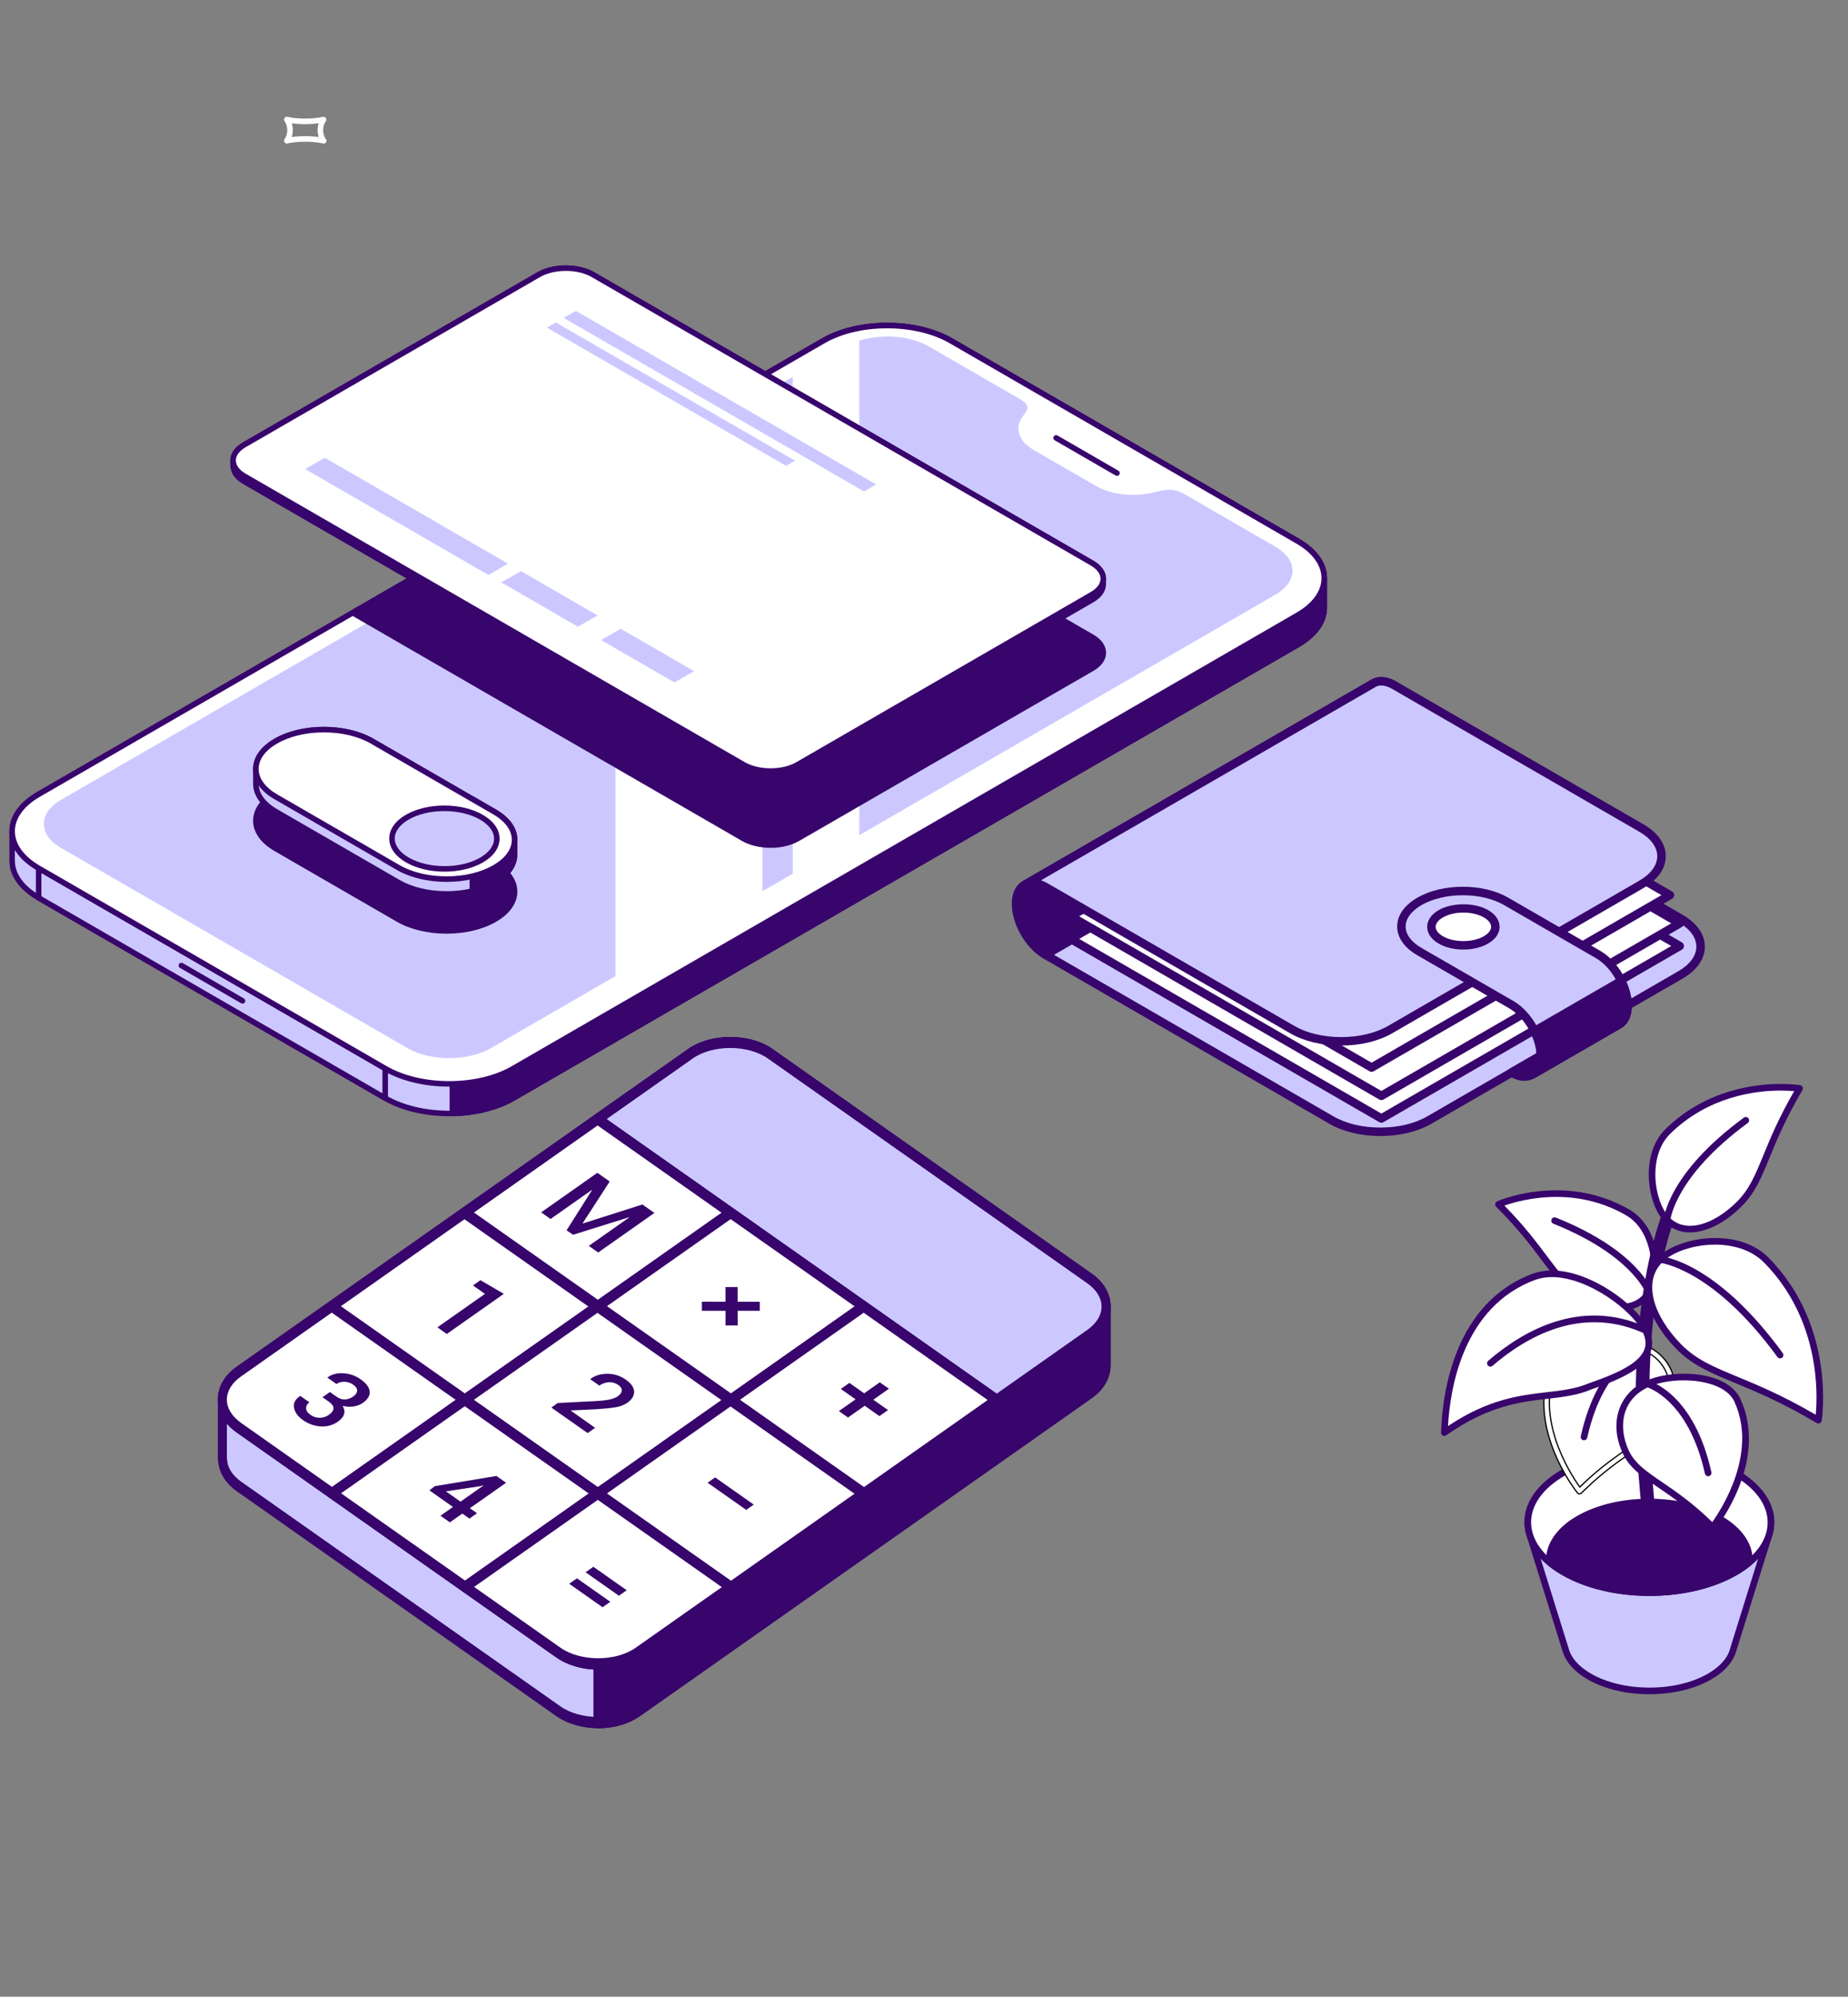 <svg width="263" height="284" viewBox="0 0 263 284" fill="none" xmlns="http://www.w3.org/2000/svg">
<rect x="0" y="0" width="263" height="284" fill="#808080" stroke="none"/>
<g clip-path="url(#clip0_9769_47041)">
<path d="M46.05 20.416C46.022 20.416 45.994 20.412 45.964 20.406C44.486 20.07 42.364 20.074 40.91 20.404C40.749 20.441 40.586 20.374 40.496 20.242C40.406 20.109 40.406 19.932 40.496 19.798C40.751 19.425 40.885 18.981 40.883 18.514C40.883 18.043 40.748 17.599 40.494 17.224C40.403 17.091 40.403 16.914 40.494 16.78C40.584 16.647 40.748 16.578 40.908 16.619C42.399 16.957 44.526 16.945 45.962 16.62C46.121 16.584 46.284 16.649 46.376 16.784C46.466 16.917 46.466 17.094 46.376 17.227C46.122 17.599 45.987 18.045 45.989 18.514C45.989 18.951 46.106 19.368 46.327 19.723C46.412 19.797 46.466 19.905 46.466 20.025C46.466 20.245 46.297 20.429 46.062 20.419H46.05V20.416ZM43.421 19.361C44.101 19.361 44.757 19.406 45.355 19.493C45.254 19.181 45.2 18.851 45.198 18.512C45.198 18.173 45.25 17.841 45.353 17.531C44.148 17.703 42.692 17.698 41.517 17.529C41.62 17.841 41.673 18.172 41.673 18.51C41.673 18.849 41.621 19.179 41.518 19.491C42.112 19.406 42.757 19.361 43.421 19.361Z" fill="white"/>
<path d="M188.456 82.154C188.421 80.276 187.167 78.404 184.687 76.969L135.364 48.481C130.337 45.575 122.186 45.574 117.161 48.475L5.491 112.976C2.996 114.419 1.742 116.308 1.731 118.198H1.727V122.472H1.729C1.746 124.364 3 126.256 5.503 127.701L54.824 156.19C59.855 159.096 68.006 159.1 73.027 156.198L184.697 91.694C187.213 90.24 188.469 88.334 188.462 86.428V82.154H188.456Z" fill="#CCC8FF"/>
<path d="M63.938 158.767C60.428 158.767 57.121 157.973 54.627 156.532L5.306 128.042C2.779 126.586 1.372 124.624 1.335 122.518C1.334 122.505 1.334 122.488 1.334 122.473V118.199C1.334 118.177 1.334 118.157 1.337 118.136C1.377 116.04 2.779 114.088 5.294 112.635L116.964 48.134C119.452 46.697 122.751 45.907 126.254 45.907C129.758 45.907 133.07 46.701 135.561 48.141L184.884 76.628C187.375 78.068 188.779 80 188.847 82.075C188.854 82.1 188.856 82.127 188.856 82.154V86.428C188.862 88.563 187.455 90.555 184.894 92.035L73.223 156.542C70.739 157.978 67.442 158.769 63.94 158.769L63.938 158.767ZM2.119 122.435C2.119 122.447 2.121 122.458 2.121 122.47C2.136 124.302 3.406 126.038 5.698 127.361L55.02 155.851C57.397 157.222 60.563 157.98 63.937 157.98C67.302 157.98 70.46 157.227 72.826 155.859L184.497 91.353C186.805 90.022 188.07 88.273 188.065 86.431V82.224C188.062 82.204 188.059 82.182 188.059 82.162C188.023 80.347 186.756 78.625 184.487 77.312L135.164 48.825C132.789 47.453 129.624 46.697 126.251 46.697C122.878 46.697 119.726 47.45 117.356 48.818L5.686 113.319C3.4 114.641 2.134 116.374 2.121 118.201C2.121 118.219 2.119 118.237 2.117 118.256V122.433L2.119 122.435Z" fill="#38056C"/>
<path d="M5.501 123.493V127.7L54.822 156.19V151.979L5.501 123.493Z" fill="#CCC8FF"/>
<path d="M54.822 156.583C54.755 156.583 54.687 156.565 54.625 156.53L5.304 128.041C5.182 127.97 5.107 127.84 5.107 127.7V123.491C5.107 123.351 5.182 123.221 5.304 123.151C5.426 123.079 5.576 123.079 5.697 123.151L55.02 151.639C55.142 151.709 55.217 151.84 55.217 151.979V156.19C55.217 156.33 55.142 156.462 55.02 156.53C54.958 156.565 54.892 156.583 54.822 156.583ZM5.894 127.472L54.428 155.506V152.206L5.894 124.175V127.472Z" fill="#38056C"/>
<path d="M188.455 82.154C188.42 80.276 187.166 78.404 184.687 76.969L135.364 48.481C130.337 45.575 122.186 45.573 117.161 48.475L64.383 78.961V158.359C67.523 158.295 70.632 157.58 73.026 156.197L184.697 91.692C187.213 90.239 188.469 88.332 188.462 86.427V82.153H188.455V82.154Z" fill="#38056C"/>
<path d="M64.383 158.754C64.278 158.754 64.18 158.714 64.107 158.642C64.032 158.567 63.988 158.466 63.988 158.36V78.963C63.988 78.823 64.063 78.692 64.187 78.623L116.964 48.136C119.452 46.7 122.751 45.909 126.254 45.909C129.758 45.909 133.07 46.703 135.561 48.143L184.883 76.63C187.375 78.07 188.779 80.002 188.847 82.078C188.854 82.103 188.856 82.129 188.856 82.156V86.43C188.862 88.566 187.455 90.558 184.893 92.037L73.223 156.544C70.867 157.903 67.732 158.691 64.392 158.759H64.383V158.754ZM64.777 79.19V157.953C67.834 157.835 70.68 157.096 72.828 155.856L184.498 91.35C186.806 90.019 188.072 88.27 188.067 86.428V82.221C188.063 82.201 188.06 82.179 188.06 82.159C188.025 80.344 186.758 78.623 184.488 77.309L135.166 48.822C132.791 47.45 129.626 46.695 126.253 46.695C122.879 46.695 119.728 47.447 117.358 48.815L64.775 79.188L64.777 79.19Z" fill="#38056C"/>
<path d="M73.025 151.988C68.004 154.889 59.853 154.885 54.822 151.979L5.501 123.491C0.47 120.585 0.466 115.879 5.489 112.976L117.159 48.475C122.184 45.574 130.335 45.575 135.362 48.481L184.685 76.969C189.716 79.875 189.719 84.582 184.695 87.484L73.025 151.988Z" fill="white"/>
<path d="M63.938 154.557C60.429 154.557 57.121 153.762 54.627 152.323L5.306 123.835C2.743 122.355 1.332 120.365 1.332 118.229C1.332 116.099 2.739 114.112 5.294 112.637L116.964 48.136C119.452 46.7 122.751 45.909 126.254 45.909C129.758 45.909 133.069 46.703 135.561 48.142L184.883 76.63C187.445 78.11 188.855 80.1 188.855 82.236C188.855 84.371 187.448 86.353 184.893 87.828L73.223 152.331C70.738 153.767 67.442 154.558 63.938 154.558V154.557ZM126.254 46.698C122.887 46.698 119.729 47.45 117.359 48.818L5.689 113.32C3.388 114.648 2.121 116.393 2.121 118.229C2.121 120.066 3.391 121.818 5.699 123.153L55.022 151.64C57.398 153.012 60.565 153.769 63.938 153.769C67.311 153.769 70.461 153.017 72.828 151.649L184.498 87.146C186.799 85.816 188.067 84.073 188.067 82.236C188.067 80.399 186.796 78.647 184.488 77.313L135.165 48.825C132.791 47.453 129.626 46.698 126.252 46.698H126.254Z" fill="#38056C"/>
<path d="M158.965 67.685C158.898 67.685 158.83 67.67 158.768 67.633L150.104 62.627C149.915 62.518 149.85 62.276 149.96 62.088C150.069 61.899 150.309 61.832 150.499 61.943L159.164 66.949C159.352 67.058 159.417 67.299 159.307 67.488C159.234 67.615 159.102 67.685 158.965 67.685Z" fill="#38056C"/>
<path d="M108.498 56.109L112.824 53.611V124.265L108.498 126.764V56.109ZM181.502 77.755L168.687 70.353C167.131 69.455 166.285 69.505 164.353 70.006V70.002C161.596 70.721 158.243 70.433 155.977 69.123L147.127 64.01C144.861 62.7 144.357 60.763 145.603 59.172H145.596C146.467 58.054 146.55 57.567 144.993 56.669L132.179 49.267C129.501 47.717 125.456 47.464 122.287 48.453V118.797L181.507 84.588C184.768 82.706 184.765 79.64 181.5 77.753L181.502 77.755ZM87.584 68.191L8.678 113.765C5.418 115.647 5.419 118.713 8.684 120.6L58.007 149.088C61.27 150.975 66.578 150.976 69.836 149.095L87.584 138.845V68.192V68.191Z" fill="#CCC8FF"/>
<path d="M34.514 142.748C34.448 142.748 34.38 142.732 34.318 142.697L25.615 137.668C25.426 137.56 25.363 137.318 25.471 137.129C25.58 136.943 25.82 136.876 26.01 136.986L34.713 142.014C34.901 142.124 34.966 142.365 34.856 142.553C34.783 142.68 34.651 142.75 34.516 142.75L34.514 142.748Z" fill="#38056C"/>
<path d="M39.263 120.703C35.471 118.513 35.464 114.964 39.248 112.777C43.031 110.59 49.176 110.595 52.968 112.786L70.384 122.845C74.176 125.034 74.184 128.586 70.399 130.77C66.614 132.955 60.469 132.95 56.678 130.761L39.263 120.702V120.703Z" fill="#38056C"/>
<path d="M63.551 132.8C60.887 132.8 58.375 132.196 56.481 131.103L39.065 121.045C37.101 119.911 36.02 118.379 36.02 116.733C36.02 115.086 37.096 113.565 39.05 112.435C40.936 111.346 43.437 110.745 46.094 110.745C48.75 110.745 51.27 111.349 53.164 112.442L70.58 122.503C72.544 123.636 73.627 125.169 73.627 126.814C73.627 128.459 72.551 129.982 70.597 131.11C68.711 132.2 66.209 132.8 63.553 132.8H63.551ZM46.094 111.534C43.574 111.534 41.213 112.097 39.444 113.119C37.744 114.1 36.807 115.385 36.807 116.733C36.807 118.081 37.749 119.374 39.459 120.361L56.876 130.419C58.654 131.445 61.023 132.011 63.551 132.011C66.079 132.011 68.432 131.449 70.201 130.428C71.902 129.447 72.838 128.164 72.838 126.816C72.838 125.468 71.896 124.175 70.186 123.187L52.771 113.128C50.993 112.1 48.622 111.534 46.094 111.534Z" fill="#38056C"/>
<path d="M113.528 119.272L155.417 95.075C157.551 93.842 157.55 91.844 155.413 90.611L99.818 58.496L50.198 87.157L105.792 119.27C107.932 120.505 111.392 120.506 113.528 119.274V119.272Z" fill="#38056C"/>
<path d="M109.666 120.59C108.135 120.59 106.691 120.241 105.595 119.609L50.001 87.498C49.879 87.427 49.804 87.296 49.804 87.156C49.804 87.015 49.879 86.885 50.001 86.815L99.621 58.154C99.742 58.082 99.894 58.082 100.016 58.154L155.612 90.267C156.772 90.939 157.413 91.853 157.413 92.846C157.413 93.839 156.774 94.748 155.615 95.417L113.726 119.614C112.636 120.244 111.195 120.591 109.667 120.591L109.666 120.59ZM50.987 87.156L105.991 118.927C106.968 119.49 108.272 119.801 109.666 119.801C111.057 119.801 112.359 119.492 113.331 118.93L155.22 94.731C156.124 94.209 156.622 93.54 156.622 92.843C156.622 92.145 156.122 91.473 155.216 90.949L99.817 58.95L50.987 87.154V87.156Z" fill="#38056C"/>
<path d="M189.489 159.318C193.328 161.539 199.558 161.537 203.405 159.315L239.137 138.672C242.984 136.451 242.987 132.852 239.148 130.631L198.442 107.122L148.783 135.801L189.489 159.318Z" fill="#CCC8FF"/>
<path d="M196.438 161.584C193.708 161.584 191.133 160.965 189.188 159.84L148.482 136.323C148.296 136.216 148.181 136.017 148.181 135.8C148.181 135.583 148.296 135.387 148.482 135.28L198.141 106.601C198.329 106.491 198.556 106.491 198.745 106.601L239.451 130.11C241.503 131.299 242.632 132.911 242.63 134.652C242.63 136.397 241.498 138.011 239.443 139.197L203.711 159.837C201.758 160.965 199.176 161.584 196.443 161.584H196.438ZM149.989 135.8L189.79 158.794C191.554 159.814 193.917 160.378 196.438 160.378C198.959 160.378 201.332 159.814 203.104 158.792L238.834 138.149C240.501 137.185 241.419 135.943 241.419 134.647C241.419 133.352 240.504 132.112 238.842 131.151L198.439 107.815L149.986 135.798L149.989 135.8Z" fill="#38056C"/>
<path d="M195.482 97.173L145.828 125.855C145.068 126.291 144.602 127.227 144.602 128.558C144.602 131.226 146.476 134.467 148.785 135.799L198.444 107.122V97.469C197.289 96.801 196.242 96.737 195.484 97.173H195.482Z" fill="#38056C"/>
<path d="M148.782 136.405C148.678 136.405 148.573 136.377 148.481 136.324C145.968 134.875 143.997 131.463 143.997 128.56C143.997 127.045 144.54 125.9 145.527 125.332L195.181 96.65C196.152 96.091 197.439 96.196 198.742 96.948C198.928 97.055 199.043 97.257 199.043 97.469V107.122C199.043 107.336 198.928 107.535 198.742 107.642L149.083 136.321C148.989 136.375 148.887 136.403 148.782 136.403V136.405ZM196.567 97.502C196.274 97.502 196.009 97.568 195.782 97.698L146.128 126.377C145.532 126.721 145.203 127.494 145.203 128.56C145.203 130.919 146.791 133.773 148.792 135.099L197.837 106.778V97.836C197.386 97.619 196.952 97.504 196.565 97.504L196.567 97.502Z" fill="#38056C"/>
<path d="M239.051 134.554L194.842 109.02L152.383 133.547L196.589 159.086L239.051 134.554Z" fill="white"/>
<path d="M196.588 159.688C196.484 159.688 196.379 159.659 196.287 159.606L152.081 134.066C151.895 133.959 151.781 133.758 151.781 133.546C151.781 133.335 151.895 133.131 152.081 133.023L194.544 108.496C194.73 108.387 194.959 108.387 195.148 108.496L239.354 134.031C239.54 134.14 239.655 134.339 239.655 134.554C239.655 134.768 239.54 134.967 239.354 135.076L196.892 159.606C196.797 159.659 196.695 159.688 196.591 159.688H196.588ZM153.588 133.544L196.588 158.387L237.845 134.554L194.845 109.716L153.588 133.546V133.544Z" fill="#38056C"/>
<path d="M239.05 131.332L194.841 105.8L152.381 130.327L196.59 155.867L239.05 131.332Z" fill="white"/>
<path d="M196.59 156.471C196.486 156.471 196.381 156.443 196.29 156.389L152.084 130.85C151.898 130.74 151.783 130.541 151.783 130.327C151.783 130.113 151.898 129.914 152.084 129.804L194.546 105.277C194.732 105.168 194.962 105.168 195.15 105.277L239.356 130.812C239.542 130.919 239.657 131.118 239.657 131.332C239.657 131.546 239.542 131.745 239.356 131.852L196.896 156.387C196.802 156.441 196.7 156.469 196.596 156.469L196.59 156.471ZM153.588 130.327L196.59 155.17L237.845 131.332L194.844 106.494L153.588 130.327Z" fill="#38056C"/>
<path d="M237.659 127.316L194.842 102.585L152.383 127.112L195.197 151.845L237.659 127.316Z" fill="white"/>
<path d="M195.196 152.447C195.092 152.447 194.987 152.419 194.896 152.365L152.081 127.632C151.895 127.525 151.781 127.326 151.781 127.112C151.781 126.897 151.895 126.699 152.081 126.591L194.544 102.064C194.73 101.955 194.959 101.955 195.148 102.064L237.962 126.795C238.148 126.903 238.263 127.101 238.263 127.318C238.263 127.535 238.148 127.731 237.962 127.839L195.5 152.365C195.405 152.419 195.303 152.447 195.199 152.447H195.196ZM153.588 127.112L195.196 151.149L236.453 127.318L194.842 103.281L153.585 127.112H153.588Z" fill="#38056C"/>
<path d="M233.58 117.765L198.442 97.469C197.287 96.801 196.239 96.737 195.482 97.173L145.828 125.854C145.703 125.926 145.606 126.028 145.499 126.125C146.269 125.431 147.447 125.375 148.785 126.148L183.924 146.446C187.765 148.665 193.996 148.66 197.837 146.441L233.572 125.798C237.414 123.58 237.422 119.978 233.583 117.762L233.58 117.765Z" fill="#CCC8FF"/>
<path d="M190.87 148.716C188.139 148.716 185.565 148.096 183.62 146.971L148.481 126.675C148.463 126.665 148.446 126.652 148.43 126.642C147.421 126.076 146.493 126.048 145.901 126.573C145.654 126.798 145.274 126.777 145.053 126.53C144.831 126.283 144.849 125.903 145.093 125.681C145.241 125.543 145.366 125.428 145.527 125.334L195.186 96.65C196.154 96.091 197.442 96.193 198.747 96.948L233.885 117.241C235.935 118.425 237.064 120.034 237.064 121.776C237.064 123.52 235.932 125.137 233.878 126.321L198.143 146.961C196.192 148.091 193.613 148.713 190.877 148.713L190.87 148.716ZM149.139 125.663L184.221 145.928C185.985 146.946 188.346 147.507 190.87 147.509C193.396 147.509 195.764 146.943 197.533 145.923L233.268 125.28C234.936 124.319 235.853 123.074 235.853 121.779C235.853 120.486 234.938 119.246 233.279 118.29L198.14 97.994C197.23 97.468 196.368 97.361 195.785 97.698L148.163 125.204C148.466 125.308 148.774 125.451 149.085 125.632C149.103 125.642 149.124 125.653 149.141 125.668L149.139 125.663Z" fill="#38056C"/>
<path d="M215.096 152.556C216.258 153.232 217.314 153.288 218.071 152.834V152.842L230.406 145.716C231.166 145.283 231.63 144.349 231.63 143.015V143.005L215.093 152.556H215.096Z" fill="#38056C"/>
<path d="M216.962 153.732C216.271 153.732 215.542 153.51 214.795 153.077C214.609 152.969 214.494 152.77 214.494 152.554C214.494 152.337 214.609 152.141 214.795 152.033L231.332 142.482C231.518 142.373 231.747 142.373 231.933 142.482C232.119 142.592 232.234 142.791 232.234 143.005C232.234 144.533 231.691 145.678 230.704 146.239L218.374 153.362C218.346 153.377 218.318 153.39 218.287 153.403C217.889 153.62 217.443 153.729 216.956 153.729L216.962 153.732ZM216.459 152.467C216.633 152.505 216.804 152.526 216.962 152.526C217.265 152.526 217.535 152.454 217.765 152.319C217.793 152.301 217.823 152.288 217.856 152.276L230.11 145.196C230.47 144.992 230.73 144.627 230.883 144.137L216.462 152.467H216.459Z" fill="#38056C"/>
<path d="M227.449 135.772L214.351 128.208C210.945 126.236 205.416 126.236 202.005 128.21C198.592 130.182 198.589 133.375 201.995 135.344L215.093 142.906C217.402 144.245 219.273 147.486 219.273 150.151C219.273 151.475 218.812 152.401 218.068 152.837V152.844L230.403 145.719C231.163 145.285 231.627 144.352 231.627 143.018C231.627 140.35 229.753 137.109 227.444 135.772H227.449Z" fill="#CCC8FF"/>
<path d="M218.076 153.446C218.017 153.446 217.958 153.439 217.902 153.421C217.744 153.372 217.609 153.26 217.535 153.112V153.107C217.39 152.822 217.492 152.477 217.767 152.317C218.353 151.972 218.675 151.202 218.675 150.149C218.675 147.683 216.933 144.668 214.792 143.426L201.694 135.864C199.854 134.798 198.839 133.349 198.839 131.778C198.839 130.207 199.856 128.754 201.702 127.685C203.44 126.678 205.742 126.124 208.179 126.124C210.616 126.124 212.913 126.675 214.649 127.68L227.745 135.244C230.258 136.698 232.229 140.108 232.229 143.01C232.229 144.525 231.686 145.673 230.699 146.234L218.369 153.357C218.277 153.411 218.172 153.436 218.068 153.436L218.076 153.446ZM208.185 127.336C205.957 127.336 203.869 127.833 202.309 128.733C200.85 129.577 200.047 130.659 200.047 131.784C200.047 132.908 200.848 133.985 202.298 134.824L215.396 142.385C217.91 143.842 219.88 147.252 219.88 150.151C219.88 150.506 219.85 150.845 219.791 151.156L230.105 145.196C230.702 144.854 231.028 144.081 231.028 143.018C231.028 140.549 229.287 137.535 227.148 136.295L214.05 128.731C212.493 127.83 210.41 127.336 208.182 127.336H208.185Z" fill="#38056C"/>
<path d="M211.483 129.968C209.706 128.942 206.826 128.942 205.046 129.968C203.27 130.995 203.265 132.661 205.046 133.689C206.823 134.716 209.701 134.711 211.478 133.686C213.257 132.658 213.26 130.993 211.483 129.968Z" fill="white"/>
<path d="M208.256 135.059C206.938 135.059 205.691 134.758 204.743 134.209C203.69 133.6 203.109 132.756 203.109 131.83C203.109 130.904 203.69 130.057 204.746 129.445C206.647 128.349 209.885 128.349 211.787 129.445C212.839 130.055 213.418 130.896 213.418 131.822C213.418 132.748 212.837 133.597 211.779 134.207C210.828 134.758 209.576 135.059 208.256 135.059ZM208.266 129.8C207.155 129.8 206.117 130.045 205.347 130.491C204.69 130.871 204.315 131.358 204.315 131.83C204.315 132.302 204.69 132.789 205.347 133.166C206.115 133.61 207.147 133.855 208.256 133.855C209.367 133.855 210.405 133.607 211.177 133.164C211.835 132.784 212.212 132.297 212.212 131.825C212.212 131.353 211.838 130.868 211.182 130.493C210.413 130.047 209.378 129.802 208.266 129.802V129.8Z" fill="#38056C"/>
<path d="M218.374 146.668C218.935 147.808 219.276 149.03 219.276 150.152C219.276 151.475 218.815 152.401 218.071 152.837V152.845L230.406 145.719C231.166 145.286 231.63 144.352 231.63 143.018C231.63 141.896 231.283 140.675 230.725 139.532L218.371 146.668H218.374Z" fill="#38056C"/>
<path d="M218.076 153.447C218.017 153.447 217.958 153.439 217.902 153.421C217.744 153.373 217.612 153.261 217.535 153.113V153.108C217.39 152.825 217.492 152.478 217.767 152.317C218.353 151.973 218.675 151.203 218.675 150.149C218.675 149.162 218.384 148.05 217.831 146.933C217.691 146.648 217.795 146.301 218.07 146.143L230.426 139.004C230.572 138.923 230.743 138.902 230.903 138.951C231.064 138.999 231.196 139.114 231.268 139.264C231.9 140.555 232.234 141.853 232.234 143.016C232.234 144.531 231.691 145.678 230.704 146.24L218.374 153.363C218.282 153.416 218.177 153.442 218.073 153.442L218.076 153.447ZM219.151 146.915C219.631 148.03 219.88 149.137 219.88 150.152C219.88 150.506 219.85 150.846 219.791 151.157L230.105 145.196C230.702 144.855 231.028 144.082 231.028 143.018C231.028 142.21 230.829 141.31 230.452 140.386L219.151 146.913V146.915Z" fill="#38056C"/>
<path d="M73.232 121.547V119.497H73.228C73.249 118.046 72.303 116.589 70.384 115.481L52.968 105.422C49.176 103.231 43.029 103.226 39.247 105.413C37.366 106.501 36.424 107.924 36.416 109.35H36.414V109.372V111.474C36.416 112.911 37.366 114.347 39.262 115.443L56.678 125.501C60.468 127.692 66.613 127.697 70.399 125.51C72.25 124.442 73.185 123.049 73.224 121.648H73.232V121.549V121.547Z" fill="#CCC8FF"/>
<path d="M63.551 127.542C60.887 127.542 58.375 126.938 56.481 125.844L39.065 115.785C37.102 114.653 36.02 113.121 36.02 111.476V109.374C36.02 109.361 36.02 109.346 36.022 109.332C36.037 107.704 37.111 106.189 39.05 105.07C40.936 103.98 43.437 103.38 46.094 103.38C48.75 103.38 51.27 103.984 53.164 105.077L70.58 115.138C72.543 116.269 73.62 117.796 73.622 119.441C73.623 119.459 73.625 119.477 73.625 119.494V121.544C73.625 121.579 73.622 121.616 73.612 121.654H73.618C73.573 123.259 72.499 124.749 70.595 125.849C68.709 126.938 66.208 127.538 63.551 127.538V127.542ZM36.807 109.391V111.476C36.809 112.829 37.749 114.117 39.459 115.103L56.876 125.163C58.654 126.191 61.023 126.756 63.551 126.756C66.079 126.756 68.432 126.192 70.201 125.171C71.859 124.214 72.793 122.959 72.829 121.639C72.829 121.616 72.833 121.593 72.838 121.571V119.556C72.835 119.536 72.835 119.516 72.835 119.494C72.855 118.126 71.914 116.823 70.186 115.827L52.771 105.767C50.993 104.74 48.622 104.174 46.094 104.174C43.566 104.174 41.213 104.736 39.444 105.759C37.753 106.736 36.817 108.014 36.809 109.356C36.809 109.367 36.809 109.381 36.807 109.392V109.391Z" fill="#38056C"/>
<path d="M73.228 119.496C73.249 118.044 72.303 116.588 70.384 115.48L67.229 113.658V126.728C68.381 126.454 69.463 126.049 70.399 125.508C72.25 124.441 73.185 123.048 73.224 121.646H73.232V119.496H73.228Z" fill="#38056C"/>
<path d="M67.229 127.123C67.14 127.123 67.055 127.095 66.984 127.038C66.888 126.965 66.833 126.851 66.833 126.729V113.66C66.833 113.518 66.908 113.388 67.03 113.318C67.152 113.246 67.302 113.246 67.424 113.318L70.579 115.14C72.541 116.271 73.619 117.797 73.62 119.442C73.622 119.461 73.624 119.479 73.624 119.496V121.546C73.624 121.581 73.62 121.618 73.61 121.656H73.617C73.572 123.261 72.498 124.751 70.594 125.85C69.65 126.396 68.549 126.819 67.317 127.111C67.287 127.12 67.255 127.121 67.227 127.121L67.229 127.123ZM67.622 114.342V126.221C68.584 125.955 69.448 125.603 70.202 125.168C71.859 124.21 72.793 122.956 72.83 121.636C72.83 121.613 72.833 121.589 72.838 121.568V119.552C72.835 119.532 72.835 119.512 72.835 119.491C72.855 118.123 71.914 116.82 70.187 115.824L67.624 114.342H67.622Z" fill="#38056C"/>
<path d="M39.263 113.338C35.471 111.147 35.464 107.599 39.248 105.412C43.031 103.225 49.176 103.23 52.968 105.42L70.384 115.48C74.176 117.669 74.184 121.221 70.399 123.404C66.614 125.59 60.469 125.586 56.678 123.396L39.263 113.336V113.338Z" fill="white"/>
<path d="M63.551 125.436C60.887 125.436 58.375 124.833 56.481 123.738L39.065 113.678C37.101 112.546 36.02 111.012 36.02 109.367C36.02 107.722 37.096 106.199 39.05 105.07C40.936 103.98 43.437 103.38 46.094 103.38C48.75 103.38 51.27 103.984 53.164 105.077L70.58 115.138C72.544 116.271 73.627 117.804 73.627 119.449C73.627 121.094 72.551 122.617 70.597 123.745C68.711 124.834 66.209 125.435 63.553 125.435L63.551 125.436ZM46.094 104.169C43.574 104.169 41.213 104.731 39.444 105.754C37.744 106.735 36.807 108.019 36.807 109.367C36.807 110.715 37.749 112.008 39.459 112.996L56.876 123.054C58.654 124.08 61.023 124.646 63.551 124.646C66.079 124.646 68.432 124.083 70.201 123.062C71.902 122.081 72.838 120.799 72.838 119.451C72.838 118.103 71.896 116.81 70.186 115.822L52.771 105.762C50.993 104.735 48.622 104.169 46.094 104.169Z" fill="#38056C"/>
<path d="M57.979 122.318C55.064 120.633 55.059 117.906 57.967 116.226C60.877 114.544 65.598 114.547 68.514 116.234C71.429 117.917 71.436 120.643 68.528 122.325C65.619 124.005 60.897 124.002 57.98 122.318H57.979Z" fill="#CCC8FF"/>
<path d="M63.264 123.977C61.2 123.977 59.254 123.51 57.782 122.66C56.242 121.77 55.394 120.565 55.394 119.265C55.395 117.971 56.237 116.77 57.77 115.884C59.234 115.04 61.172 114.573 63.228 114.573C65.284 114.573 67.24 115.041 68.711 115.892C70.25 116.781 71.099 117.986 71.099 119.285C71.099 120.585 70.255 121.783 68.724 122.667C67.262 123.513 65.321 123.978 63.264 123.978V123.977ZM63.228 115.362C61.307 115.362 59.509 115.79 58.163 116.568C56.886 117.307 56.182 118.264 56.182 119.267C56.182 120.27 56.889 121.234 58.175 121.978C59.529 122.759 61.335 123.191 63.264 123.191C65.194 123.191 66.983 122.762 68.329 121.985C69.606 121.247 70.31 120.29 70.31 119.287C70.31 118.284 69.603 117.32 68.317 116.578C66.963 115.795 65.157 115.365 63.228 115.365V115.362Z" fill="#38056C"/>
<path d="M157.016 83.086V82.319V82.285H157.009C156.996 81.488 156.465 80.692 155.411 80.085L84.396 39.065C82.26 37.829 78.794 37.829 76.663 39.063L34.773 63.259C33.721 63.866 33.196 64.657 33.179 65.452H33.172V65.491V66.39H33.192C33.247 67.154 33.766 67.91 34.776 68.494L105.792 109.514C107.932 110.748 111.392 110.75 113.528 109.517L155.416 85.319C156.467 84.713 156.994 83.921 157.011 83.125H157.017V83.088L157.016 83.086Z" fill="#38056C"/>
<path d="M109.666 110.837C108.135 110.837 106.691 110.488 105.595 109.858L34.579 68.837C33.547 68.242 32.923 67.433 32.812 66.545C32.79 66.499 32.777 66.447 32.777 66.392V65.494C32.777 65.469 32.78 65.444 32.783 65.419C32.815 64.455 33.449 63.567 34.574 62.92L76.465 38.723C77.554 38.092 78.996 37.745 80.525 37.745C82.054 37.745 83.5 38.094 84.592 38.725L155.608 79.745C156.719 80.387 157.352 81.258 157.401 82.206C157.407 82.234 157.409 82.259 157.409 82.289V83.088C157.409 83.113 157.407 83.138 157.402 83.163C157.371 84.126 156.735 85.012 155.613 85.66L113.724 109.861C112.634 110.49 111.193 110.837 109.666 110.837ZM33.567 66.27C33.577 66.3 33.584 66.332 33.587 66.363C33.634 67.031 34.127 67.666 34.975 68.153L105.99 109.174C106.967 109.737 108.271 110.049 109.666 110.049C111.06 110.049 112.359 109.739 113.331 109.179L155.219 84.982C156.107 84.469 156.604 83.809 156.617 83.121C156.617 83.101 156.619 83.08 156.624 83.06V82.359C156.62 82.339 156.617 82.317 156.617 82.297C156.604 81.608 156.107 80.946 155.216 80.432L84.201 39.412C83.227 38.848 81.921 38.538 80.527 38.538C79.133 38.538 77.832 38.848 76.862 39.409L34.971 63.606C34.084 64.118 33.589 64.777 33.574 65.466C33.574 65.486 33.572 65.507 33.567 65.528V66.273V66.27Z" fill="#38056C"/>
<path d="M113.528 108.75C111.392 109.983 107.931 109.981 105.792 108.746L34.776 67.726C32.64 66.493 32.637 64.493 34.773 63.26L76.663 39.065C78.796 37.83 82.26 37.83 84.396 39.067L155.411 80.087C157.548 81.321 157.549 83.32 155.415 84.553L113.526 108.75H113.528Z" fill="white"/>
<path d="M109.665 110.069C108.135 110.069 106.691 109.72 105.595 109.088L34.579 68.07C33.417 67.399 32.777 66.485 32.777 65.492C32.777 64.499 33.415 63.589 34.574 62.921L76.465 38.724C77.554 38.094 78.996 37.747 80.525 37.747C82.054 37.747 83.5 38.094 84.592 38.726L155.608 79.746C156.769 80.417 157.409 81.333 157.409 82.325C157.409 83.318 156.77 84.227 155.611 84.896L113.723 109.095C112.632 109.725 111.191 110.071 109.664 110.071L109.665 110.069ZM80.527 38.534C79.134 38.534 77.832 38.844 76.862 39.405L34.971 63.602C34.067 64.124 33.569 64.793 33.569 65.49C33.569 66.188 34.069 66.86 34.976 67.384L105.992 108.404C106.969 108.968 108.273 109.278 109.667 109.278C111.061 109.278 112.36 108.97 113.332 108.407L155.221 84.207C156.125 83.685 156.623 83.016 156.623 82.32C156.623 81.623 156.123 80.951 155.218 80.427L84.202 39.407C83.228 38.843 81.922 38.532 80.528 38.532L80.527 38.534Z" fill="#38056C"/>
<path d="M122.96 69.9L80.218 45.214L81.95 44.213L124.692 68.903L122.96 69.902V69.9ZM113.143 65.526L79.097 45.862L77.825 46.596L111.871 66.26L113.143 65.526ZM69.508 81.778L43.437 66.717L46.225 65.109L72.302 80.17L69.51 81.78L69.508 81.778ZM71.346 82.84L82.254 89.141L85.045 87.531L74.138 81.228L71.346 82.838V82.84ZM98.781 95.465L88.335 89.429L85.545 91.039L95.992 97.073L98.782 95.463L98.781 95.465Z" fill="#CCC8FF"/>
<path d="M246.962 209.467C240.2 205.56 229.243 205.556 222.489 209.457C218.186 211.944 216.638 215.414 217.823 218.618H217.807L222.734 234.418H222.744C223.079 235.892 224.216 237.323 226.18 238.456C230.91 241.187 238.571 241.191 243.297 238.462C245.261 237.327 246.396 235.896 246.725 234.418H246.729L251.656 218.618H251.648C252.819 215.42 251.263 211.95 246.96 209.467H246.962Z" fill="#CCC8FF"/>
<path d="M234.749 240.979C231.43 240.979 228.304 240.227 225.945 238.864C223.969 237.725 222.716 236.259 222.308 234.617C222.3 234.599 222.292 234.579 222.286 234.559L217.358 218.759C217.348 218.725 217.34 218.691 217.336 218.655C216.104 215.126 217.932 211.545 222.254 209.049C225.588 207.124 230.013 206.063 234.711 206.063C239.409 206.063 243.854 207.126 247.198 209.057C251.535 211.561 253.369 215.16 252.123 218.699C252.119 218.719 252.115 218.739 252.109 218.759L247.182 234.559C247.182 234.559 247.174 234.577 247.172 234.587C246.779 236.243 245.523 237.721 243.535 238.87C241.182 240.229 238.061 240.977 234.751 240.977L234.749 240.979ZM223.159 234.192C223.179 234.23 223.195 234.27 223.205 234.312C223.528 235.728 224.637 237.021 226.417 238.046C228.637 239.327 231.596 240.033 234.751 240.033C237.905 240.033 240.851 239.329 243.064 238.052C244.845 237.025 245.953 235.732 246.266 234.316C246.276 234.282 246.288 234.248 246.302 234.216L251.186 218.555C251.19 218.521 251.198 218.487 251.21 218.456C252.342 215.357 250.667 212.149 246.727 209.875C243.525 208.026 239.257 207.008 234.713 207.008C230.168 207.008 225.919 208.024 222.726 209.867C218.786 212.143 217.119 215.353 218.267 218.454C218.285 218.501 218.295 218.553 218.295 218.601L223.159 234.192Z" fill="#38056C"/>
<path d="M246.976 223.601C253.728 219.699 253.722 213.371 246.96 209.464C240.198 205.558 229.241 205.554 222.487 209.455C215.733 213.357 215.739 219.685 222.501 223.591C229.263 227.497 240.22 227.499 246.974 223.599L246.976 223.601Z" fill="white"/>
<path d="M234.753 226.996C230.044 226.996 225.61 225.933 222.268 224.002C218.842 222.025 216.957 219.365 216.957 216.516C216.957 213.668 218.838 211.022 222.254 209.049C225.588 207.124 230.013 206.063 234.711 206.063C239.409 206.063 243.854 207.126 247.198 209.057C250.623 211.036 252.51 213.693 252.51 216.542C252.51 219.391 250.627 222.038 247.214 224.012C243.877 225.937 239.455 226.998 234.755 226.998L234.753 226.996ZM234.711 207.006C230.174 207.006 225.917 208.022 222.724 209.865C219.611 211.663 217.899 214.025 217.899 216.516C217.899 219.008 219.617 221.38 222.738 223.184C225.941 225.033 230.208 226.05 234.753 226.05C239.289 226.05 243.546 225.035 246.739 223.192C249.85 221.394 251.565 219.032 251.565 216.54C251.565 214.049 249.846 211.677 246.723 209.873C243.521 208.024 239.253 207.006 234.709 207.006H234.711Z" fill="#38056C"/>
<path d="M244.8 216.056C239.233 212.838 230.211 212.836 224.65 216.048C221.721 217.739 220.353 219.984 220.512 222.202C221.096 222.691 221.749 223.158 222.5 223.593C229.262 227.499 240.22 227.501 246.974 223.601C247.72 223.17 248.37 222.707 248.948 222.222C249.107 220.002 247.733 217.751 244.798 216.056H244.8Z" fill="#38056C"/>
<path d="M234.752 226.996C230.044 226.996 225.61 225.933 222.267 224C221.532 223.575 220.86 223.104 220.212 222.563C220.114 222.481 220.052 222.364 220.042 222.234C219.863 219.75 221.458 217.344 224.415 215.637C227.173 214.045 230.832 213.167 234.715 213.167C238.597 213.167 242.27 214.047 245.038 215.645C248.001 217.356 249.6 219.766 249.423 222.254C249.413 222.382 249.353 222.499 249.255 222.581C248.605 223.124 247.937 223.591 247.212 224.008C243.875 225.933 239.455 226.994 234.752 226.994V226.996ZM220.973 221.971C221.532 222.422 222.11 222.819 222.738 223.184C225.941 225.033 230.208 226.051 234.752 226.053C239.289 226.053 243.546 225.037 246.739 223.192C247.357 222.837 247.933 222.442 248.492 221.989C248.548 219.916 247.16 217.963 244.565 216.463C241.941 214.946 238.444 214.112 234.715 214.112C230.986 214.112 227.504 214.944 224.886 216.457C222.295 217.951 220.913 219.902 220.971 221.971H220.973Z" fill="#38056C"/>
<path d="M224.889 184.186C220.943 181.886 219.968 177.98 213.26 171.301C213.26 171.301 222.604 167.177 231.705 172.484C235.649 174.782 236.236 181.13 234.684 183.793C232.991 186.7 228.832 186.485 224.887 184.184L224.889 184.186Z" fill="white"/>
<path d="M230.541 186.414C228.758 186.414 226.664 185.768 224.65 184.593C222.467 183.318 221.187 181.61 219.414 179.246C217.908 177.233 216.034 174.731 212.925 171.635C212.813 171.526 212.768 171.368 212.795 171.214C212.823 171.061 212.925 170.931 213.067 170.869C213.212 170.805 216.674 169.303 221.476 169.303C225.262 169.303 228.784 170.237 231.943 172.078C233.841 173.185 235.183 175.256 235.717 177.911C236.178 180.188 235.933 182.592 235.091 184.034C234.184 185.592 232.611 186.416 230.541 186.416V186.414ZM214.104 171.482C216.957 174.388 218.73 176.754 220.172 178.68C221.875 180.956 223.107 182.6 225.125 183.777C226.997 184.87 228.922 185.469 230.541 185.469C231.737 185.469 233.355 185.137 234.276 183.553C235.01 182.298 235.211 180.156 234.794 178.093C234.515 176.709 233.709 174.197 231.468 172.888C228.457 171.133 225.095 170.241 221.478 170.241C218.064 170.241 215.31 171.055 214.106 171.478L214.104 171.482Z" fill="#38056C"/>
<path d="M234.685 184.266C234.491 184.266 234.308 184.144 234.24 183.95C234.222 183.897 232.206 178.508 221.069 174.053C220.826 173.958 220.708 173.682 220.806 173.439C220.904 173.197 221.179 173.078 221.418 173.177C233.012 177.814 235.048 183.406 235.129 183.641C235.215 183.887 235.084 184.152 234.838 184.24C234.788 184.258 234.735 184.266 234.685 184.266Z" fill="#38056C"/>
<path d="M226.962 190.955C229.331 190.65 231.906 190.937 233.697 191.649L234.045 191.797C236 192.689 237.185 194.137 237.673 195.823C238.131 197.405 237.977 199.203 237.256 200.956L237.105 201.304C236.262 203.154 234.745 204.269 232.637 205.711C230.548 207.139 227.894 208.879 224.796 211.963C224.79 211.954 224.783 211.945 224.775 211.935C224.722 211.865 224.644 211.76 224.546 211.625C224.351 211.353 224.074 210.955 223.755 210.45C223.118 209.44 222.309 208.003 221.624 206.297C220.294 202.99 219.432 198.684 221.162 194.51L221.337 194.107C222.172 192.276 224.431 191.28 226.962 190.955Z" fill="white" stroke="black" stroke-width="0.176"/>
<path d="M228.89 190.361C230.77 190.361 232.6 190.684 233.973 191.25L234.241 191.366C236.106 192.218 237.401 193.583 238.014 195.334L238.128 195.69C238.609 197.355 238.457 199.27 237.696 201.127L237.536 201.498C236.702 203.329 235.291 204.45 233.345 205.796L232.479 206.389C230.59 207.676 228.263 209.263 225.598 211.838L225.06 212.366C224.987 212.438 224.889 212.479 224.79 212.479H224.767C224.685 212.474 224.608 212.444 224.547 212.393L224.491 212.335L224.49 212.334L224.084 211.791C223.422 210.868 222.1 208.86 221.082 206.261C219.767 202.903 218.963 198.572 220.729 194.323L220.908 193.912C221.915 191.704 224.883 190.361 228.89 190.361ZM228.89 191.128C227.478 191.128 225.923 191.329 224.589 191.815C223.341 192.269 222.275 192.978 221.713 194.016L221.607 194.228C219.936 197.893 220.393 201.722 221.431 204.865C222.47 208.007 224.094 210.475 224.772 211.427L224.832 211.511L224.905 211.439C226.987 209.407 228.864 207.975 230.497 206.823L232.047 205.753C234.163 204.309 235.757 203.227 236.663 201.527L236.835 201.178C237.602 199.494 237.826 197.742 237.467 196.206L237.387 195.902C236.926 194.305 235.839 193.038 234.245 192.221L233.92 192.064C232.614 191.469 230.782 191.129 228.89 191.128Z" fill="white" stroke="black" stroke-width="0.176"/>
<path d="M225.432 204.854C225.398 204.854 225.364 204.85 225.33 204.842C225.075 204.786 224.916 204.533 224.972 204.279C227.46 193.057 233.7 191.324 233.963 191.256C234.214 191.194 234.471 191.344 234.535 191.595C234.601 191.846 234.449 192.104 234.2 192.172C234.14 192.188 228.244 193.873 225.891 204.485C225.843 204.704 225.648 204.854 225.43 204.854H225.432Z" fill="#38056C"/>
<path d="M235.358 221.478C234.908 221.478 234.507 221.151 234.429 220.69C234.224 219.455 229.446 190.227 237.211 170.833C237.404 170.348 237.957 170.115 238.437 170.309C238.92 170.502 239.155 171.051 238.962 171.536C231.39 190.442 236.24 220.082 236.29 220.379C236.375 220.894 236.029 221.38 235.514 221.466C235.462 221.476 235.41 221.48 235.356 221.48L235.358 221.478Z" fill="#38056C"/>
<path d="M231.342 206.454C233.053 210.207 237.494 210.967 243.74 217.209C243.74 217.209 251.218 207.843 247.271 199.184C245.56 195.434 238.073 195.175 234.449 196.83C230.493 198.636 229.634 202.702 231.344 206.454H231.342Z" fill="white"/>
<path d="M243.74 217.682C243.614 217.682 243.494 217.632 243.405 217.544C240.521 214.659 238.013 212.952 235.999 211.577C233.608 209.947 231.881 208.77 230.912 206.65C228.973 202.396 230.347 198.183 234.252 196.401C235.662 195.757 237.626 195.388 239.638 195.388C243.658 195.388 246.671 196.734 247.698 198.991C251.718 207.813 244.418 217.113 244.104 217.504C244.023 217.61 243.897 217.674 243.763 217.682H243.738H243.74ZM239.64 196.331C237.757 196.331 235.937 196.671 234.645 197.261C230.656 199.081 230.327 203.09 231.773 206.259C232.629 208.138 234.266 209.255 236.531 210.799C238.487 212.134 240.902 213.78 243.684 216.495C245.038 214.598 250.159 206.656 246.842 199.384C245.817 197.135 242.449 196.333 239.64 196.333V196.331Z" fill="#38056C"/>
<path d="M243.098 209.97C242.882 209.97 242.687 209.82 242.637 209.601C240.284 198.989 234.387 197.301 234.33 197.287C234.08 197.22 233.929 196.964 233.995 196.711C234.058 196.462 234.316 196.31 234.567 196.374C234.83 196.442 241.07 198.173 243.558 209.395C243.614 209.65 243.455 209.902 243.199 209.958C243.163 209.966 243.132 209.968 243.098 209.968V209.97Z" fill="#38056C"/>
<path d="M226.365 197.16C220.908 199.501 215.043 197.101 205.553 203.76C205.661 204.141 205.051 186.463 218.389 181.57C224.162 179.581 232.352 185.595 234.142 189.123C236.144 193.017 232.134 195.171 226.365 197.16Z" fill="white"/>
<path d="M205.553 204.237H205.543C205.336 204.233 205.152 204.09 205.097 203.89C205.073 203.808 205.073 203.723 205.093 203.645C205.095 203.597 205.097 203.531 205.101 203.443C205.3 198.107 206.981 185.253 218.226 181.127C219.041 180.846 219.927 180.704 220.864 180.704C226.393 180.704 232.884 185.606 234.561 188.91C235.195 190.145 235.303 191.306 234.878 192.359C233.909 194.771 230.286 196.307 226.515 197.606C224.539 198.456 222.469 198.695 220.278 198.951C216.327 199.409 211.853 199.928 205.868 204.114C205.783 204.191 205.673 204.239 205.553 204.239V204.237ZM220.864 181.648C220.03 181.648 219.251 181.774 218.541 182.015C208.267 185.786 206.377 197.361 206.074 202.831C211.882 198.973 216.273 198.464 220.168 198.013C222.381 197.758 224.294 197.536 226.176 196.726C229.598 195.547 233.173 194.075 234.003 192.006C234.324 191.206 234.232 190.334 233.72 189.339C232.184 186.312 225.971 181.646 220.862 181.646L220.864 181.648Z" fill="#38056C"/>
<path d="M212.104 194.378C211.97 194.378 211.84 194.322 211.747 194.214C211.575 194.017 211.599 193.718 211.797 193.55C216.885 189.171 224.848 184.75 233.867 188.565C233.953 188.6 234.025 188.632 234.082 188.656C234.266 188.632 234.457 188.72 234.553 188.894C234.651 189.069 234.635 189.325 234.499 189.474C234.25 189.75 233.967 189.632 233.498 189.434C224.922 185.809 217.296 190.059 212.409 194.264C212.319 194.34 212.211 194.378 212.102 194.378H212.104Z" fill="#38056C"/>
<path d="M238.93 191.555C243.072 195.761 248.277 195.735 258.792 202.005C258.792 202.005 260.961 188.972 251.401 179.264C247.258 175.057 239.122 176.353 236.284 179.152C233.188 182.205 234.785 187.348 238.93 191.557V191.555Z" fill="white"/>
<path d="M258.792 202.476C258.706 202.476 258.622 202.452 258.548 202.408C253.667 199.495 249.924 197.947 246.919 196.7C243.407 195.246 240.869 194.194 238.593 191.884C236.456 189.714 234.976 187.278 234.434 185.029C233.832 182.538 234.358 180.387 235.953 178.813C237.606 177.183 240.871 176.088 244.077 176.088C247.284 176.088 249.932 177.097 251.736 178.931C261.354 188.698 259.278 201.947 259.256 202.081C259.23 202.234 259.131 202.364 258.989 202.43C258.925 202.46 258.857 202.474 258.792 202.474V202.476ZM244.077 177.032C241.104 177.032 238.105 178.019 236.615 179.483C234.912 181.165 234.986 183.304 235.349 184.806C235.854 186.891 237.245 189.169 239.265 191.22C241.407 193.392 243.87 194.414 247.28 195.826C250.185 197.029 253.77 198.516 258.407 201.227C258.678 198.426 259.093 187.745 251.064 179.589C249.439 177.937 246.957 177.028 244.075 177.028L244.077 177.032Z" fill="#38056C"/>
<path d="M253.338 193.207C253.192 193.207 253.049 193.141 252.957 193.014C243.764 180.415 236.32 179.627 236.247 179.619C235.987 179.595 235.796 179.37 235.818 179.111C235.84 178.851 236.069 178.66 236.324 178.68C236.644 178.706 244.237 179.462 253.719 192.459C253.872 192.671 253.827 192.964 253.617 193.12C253.533 193.181 253.436 193.209 253.34 193.209L253.338 193.207Z" fill="#38056C"/>
<path d="M247.507 171.274C250.979 167.834 250.945 163.527 256.108 154.811C256.108 154.811 245.326 153.042 237.317 160.978C233.844 164.415 234.935 171.148 237.256 173.492C239.784 176.048 244.038 174.711 247.507 171.276V171.274Z" fill="white"/>
<path d="M240.517 175.294C239.117 175.294 237.873 174.785 236.92 173.824C234.391 171.268 233.394 164.196 236.984 160.641C242.667 155.011 249.726 154.171 253.429 154.171C255.102 154.171 256.143 154.339 256.187 154.345C256.34 154.369 256.472 154.47 256.538 154.61C256.603 154.752 256.593 154.917 256.516 155.051C254.121 159.093 252.848 162.191 251.826 164.679C250.625 167.597 249.758 169.71 247.839 171.609C245.474 173.951 242.806 175.292 240.519 175.292L240.517 175.294ZM253.429 155.115C249.871 155.115 243.091 155.921 237.648 161.313C234.479 164.451 235.37 170.917 237.59 173.161C238.371 173.951 239.357 174.352 240.517 174.352C242.559 174.352 244.986 173.11 247.175 170.941C248.956 169.175 249.794 167.141 250.952 164.322C251.933 161.936 253.142 158.995 255.337 155.199C254.884 155.157 254.232 155.117 253.429 155.117V155.115Z" fill="#38056C"/>
<path d="M237.255 173.961C237.243 173.961 237.229 173.961 237.215 173.961C236.956 173.939 236.764 173.714 236.784 173.457C236.806 173.189 237.418 166.867 248.176 158.969C248.386 158.811 248.681 158.861 248.834 159.071C248.988 159.282 248.942 159.575 248.733 159.729C238.373 167.336 237.729 173.471 237.723 173.53C237.701 173.776 237.498 173.961 237.255 173.961Z" fill="#38056C"/>
<path d="M157.414 185.809C157.4 184.373 156.618 182.944 155.059 181.849L109.619 149.889C106.482 147.678 101.406 147.675 98.277 149.875L33.993 195.094C32.434 196.189 31.655 197.625 31.65 199.065V207.575H31.666C31.72 208.968 32.486 210.358 34.004 211.423L79.439 243.383C82.579 245.594 87.655 245.597 90.786 243.39L155.07 198.178C156.615 197.086 157.389 195.666 157.408 194.24H157.414V185.809Z" fill="#CCC8FF"/>
<path d="M85.124 245.822C82.867 245.822 80.735 245.197 79.119 244.058L33.684 212.098C32.096 210.986 31.161 209.464 31.036 207.797C31.017 207.724 31.006 207.648 31.006 207.572V199.098C31.009 197.268 31.957 195.617 33.668 194.412L97.954 149.197C101.175 146.934 106.713 146.937 109.94 149.21L155.38 181.174C157.061 182.355 158.006 183.966 158.052 185.713C158.055 185.747 158.058 185.78 158.058 185.813V194.244C158.058 194.29 158.055 194.336 158.047 194.379C157.984 196.107 157.045 197.691 155.391 198.856L91.107 244.072C89.499 245.2 87.373 245.825 85.121 245.825L85.124 245.822ZM32.291 207.396C32.302 207.443 32.305 207.489 32.307 207.535C32.354 208.723 33.071 209.861 34.325 210.742L79.76 242.702C82.604 244.707 87.628 244.707 90.466 242.712L154.75 197.496C156.034 196.593 156.751 195.431 156.765 194.227C156.765 194.191 156.768 194.158 156.773 194.125V185.892C156.773 185.869 156.77 185.842 156.77 185.819C156.76 184.608 156.037 183.44 154.736 182.524L109.296 150.564C106.455 148.562 101.431 148.555 98.595 150.55L34.312 195.769C33.011 196.682 32.294 197.854 32.291 199.065V207.396Z" fill="#38056C"/>
<path d="M157.413 185.809C157.4 184.373 156.618 182.944 155.059 181.849L109.618 149.889C106.481 147.678 101.405 147.675 98.277 149.875L85.102 159.147V245.041C87.158 245.048 89.219 244.498 90.789 243.39L155.072 198.178C156.618 197.086 157.392 195.666 157.411 194.24H157.416V185.809H157.413Z" fill="#38056C"/>
<path d="M85.123 245.822H85.099C84.743 245.822 84.458 245.471 84.458 245.038V159.143C84.458 158.862 84.58 158.604 84.778 158.465L97.953 149.197C101.174 146.934 106.712 146.937 109.939 149.21L155.379 181.174C157.06 182.355 158.005 183.966 158.051 185.713C158.054 185.743 158.057 185.776 158.057 185.809V194.24C158.057 194.287 158.054 194.333 158.046 194.376C157.984 196.103 157.044 197.688 155.39 198.853L91.106 244.068C89.499 245.197 87.372 245.822 85.121 245.822H85.123ZM85.743 159.593V244.24C87.538 244.138 89.195 243.605 90.466 242.712L154.749 197.496C156.034 196.593 156.751 195.431 156.764 194.227C156.764 194.191 156.767 194.158 156.772 194.125V185.889C156.772 185.866 156.77 185.842 156.77 185.819C156.759 184.608 156.036 183.44 154.735 182.524L109.295 150.564C106.454 148.562 101.43 148.555 98.594 150.55L85.743 159.59V159.593Z" fill="#38056C"/>
<path d="M90.79 235.042C87.658 237.246 82.579 237.242 79.442 235.035L34.008 203.075C30.868 200.872 30.862 197.298 33.994 195.094L98.277 149.876C101.409 147.675 106.482 147.682 109.619 149.889L155.059 181.849C158.196 184.053 158.202 187.623 155.073 189.83L90.79 235.042Z" fill="white"/>
<path d="M85.123 237.477C82.866 237.477 80.734 236.851 79.118 235.71L33.684 203.75C31.956 202.535 31.003 200.878 31.003 199.074C31.003 197.271 31.951 195.623 33.667 194.415L97.953 149.2C101.174 146.937 106.712 146.94 109.939 149.213L155.379 181.177C157.106 182.388 158.054 184.046 158.057 185.849C158.057 187.642 157.112 189.3 155.393 190.508L91.109 235.723C89.501 236.855 87.375 237.48 85.123 237.48V237.477ZM103.931 149.008C101.905 149.008 100.009 149.554 98.594 150.55L34.311 195.769C33.005 196.685 32.285 197.86 32.285 199.071C32.285 200.282 33.01 201.467 34.322 202.39L79.757 234.353C82.6 236.355 87.625 236.358 90.463 234.36L154.746 189.148C156.05 188.228 156.77 187.053 156.767 185.839C156.767 184.625 156.044 183.443 154.73 182.52L109.29 150.56C107.866 149.554 105.96 149.005 103.926 149.005L103.931 149.008Z" fill="#38056C"/>
<path d="M155.058 181.849L109.617 149.889C106.48 147.678 101.404 147.675 98.275 149.875L85.052 159.177L103.987 172.498L122.917 185.81L141.847 199.128L155.071 189.83C158.203 187.626 158.194 184.056 155.058 181.849Z" fill="#CCC8FF"/>
<path d="M141.845 199.912C141.734 199.912 141.623 199.876 141.525 199.807L84.729 159.852C84.531 159.717 84.409 159.455 84.409 159.177C84.409 158.899 84.531 158.641 84.729 158.502L97.953 149.201C101.174 146.938 106.712 146.941 109.939 149.214L155.379 181.178C157.106 182.389 158.054 184.046 158.057 185.85C158.057 187.643 157.112 189.301 155.393 190.509L142.169 199.81C142.068 199.879 141.96 199.916 141.848 199.916L141.845 199.912ZM86.332 159.177L141.845 198.225L154.749 189.152C156.052 188.232 156.772 187.058 156.769 185.843C156.769 184.629 156.047 183.448 154.733 182.524L109.292 150.564C106.451 148.562 101.427 148.556 98.591 150.551L86.329 159.174L86.332 159.177Z" fill="#38056C"/>
<path d="M103.985 172.498L85.049 159.177L66.165 172.462L85.098 185.78L103.985 172.498Z" fill="white"/>
<path d="M85.098 186.561C84.987 186.561 84.876 186.525 84.775 186.455L65.845 173.14C65.647 173.001 65.525 172.743 65.525 172.462C65.525 172.181 65.647 171.926 65.845 171.787L84.729 158.502C84.927 158.36 85.172 158.36 85.37 158.502L104.305 171.82C104.504 171.962 104.626 172.22 104.626 172.502C104.626 172.783 104.504 173.038 104.305 173.177L85.419 186.458C85.318 186.528 85.207 186.564 85.098 186.564V186.561ZM67.45 172.462L85.098 184.877L102.7 172.498L85.049 160.08L67.45 172.462Z" fill="#38056C"/>
<path d="M104.031 199.095L122.914 185.81L103.984 172.499L85.098 185.78L104.031 199.095Z" fill="white"/>
<path d="M104.031 199.876C103.92 199.876 103.808 199.843 103.711 199.773L84.775 186.455C84.577 186.316 84.455 186.055 84.455 185.78C84.455 185.505 84.577 185.241 84.775 185.102L103.662 171.817C103.86 171.678 104.104 171.678 104.303 171.817L123.233 185.135C123.431 185.274 123.553 185.535 123.553 185.81C123.553 186.084 123.431 186.349 123.233 186.488L104.349 199.773C104.248 199.843 104.14 199.876 104.028 199.876H104.031ZM86.38 185.777L104.031 198.191L121.63 185.81L103.982 173.402L86.38 185.78V185.777Z" fill="#38056C"/>
<path d="M104.032 199.095L122.964 212.413L141.846 199.128L122.916 185.81L104.032 199.095Z" fill="white"/>
<path d="M122.964 213.193C122.853 213.193 122.741 213.157 122.644 213.088L103.714 199.773C103.513 199.634 103.39 199.376 103.39 199.094C103.39 198.813 103.513 198.555 103.714 198.419L122.597 185.134C122.796 184.992 123.04 184.992 123.238 185.134L142.168 198.453C142.367 198.595 142.489 198.853 142.489 199.131C142.489 199.409 142.367 199.667 142.168 199.809L123.285 213.091C123.184 213.16 123.075 213.197 122.964 213.197V213.193ZM105.316 199.094L122.964 211.509L140.563 199.128L122.915 186.713L105.316 199.094Z" fill="#38056C"/>
<path d="M85.031 185.826L66.102 172.508L47.212 185.793L66.145 199.108L85.031 185.826Z" fill="white"/>
<path d="M66.145 199.892C66.036 199.892 65.922 199.859 65.824 199.789L46.889 186.471C46.691 186.336 46.568 186.074 46.568 185.796C46.568 185.518 46.691 185.26 46.889 185.121L65.778 171.833C65.976 171.691 66.221 171.691 66.419 171.833L85.349 185.151C85.547 185.293 85.67 185.551 85.67 185.829C85.67 186.107 85.547 186.369 85.349 186.508L66.465 199.789C66.365 199.859 66.256 199.892 66.142 199.892H66.145ZM48.497 185.796L66.145 198.208L83.747 185.833L66.101 173.418L48.497 185.8V185.796Z" fill="#38056C"/>
<path d="M85.076 212.426L103.96 199.141L85.03 185.826L66.144 199.108L85.076 212.426Z" fill="white"/>
<path d="M85.077 213.21C84.965 213.21 84.854 213.173 84.754 213.107L65.823 199.789C65.625 199.647 65.503 199.388 65.503 199.107C65.503 198.826 65.625 198.571 65.823 198.432L84.71 185.151C84.908 185.008 85.153 185.008 85.351 185.151L104.281 198.465C104.479 198.604 104.602 198.862 104.602 199.144C104.602 199.425 104.479 199.68 104.281 199.819L85.397 213.107C85.297 213.176 85.188 213.21 85.077 213.21ZM67.431 199.107L85.077 211.525L102.676 199.144L85.031 186.732L67.431 199.107Z" fill="#38056C"/>
<path d="M85.077 212.425L104.012 225.74L122.896 212.459L103.961 199.141L85.077 212.425Z" fill="white"/>
<path d="M104.013 226.525C103.901 226.525 103.79 226.489 103.692 226.419L84.757 213.105C84.558 212.962 84.436 212.704 84.436 212.426C84.436 212.148 84.558 211.887 84.757 211.748L103.643 198.463C103.842 198.321 104.086 198.321 104.284 198.463L123.22 211.781C123.418 211.923 123.54 212.182 123.54 212.456C123.54 212.731 123.418 212.995 123.22 213.138L104.336 226.419C104.235 226.489 104.127 226.525 104.015 226.525H104.013ZM86.365 212.426L104.013 224.841L121.612 212.459L103.964 200.045L86.365 212.426Z" fill="#38056C"/>
<path d="M47.212 185.793L33.994 195.091C30.862 197.291 30.868 200.868 34.007 203.072L47.258 212.393L66.148 199.105L47.212 185.793Z" fill="white"/>
<path d="M47.255 213.177C47.144 213.177 47.032 213.14 46.934 213.071L33.684 203.75C31.956 202.536 31.003 200.878 31.003 199.075C31.003 197.271 31.951 195.623 33.667 194.416L46.888 185.118C47.087 184.976 47.331 184.976 47.532 185.118L66.468 198.429C66.666 198.572 66.788 198.83 66.788 199.104C66.788 199.379 66.666 199.644 66.468 199.786L47.575 213.071C47.475 213.14 47.366 213.177 47.255 213.177ZM47.209 186.696L34.311 195.772C33.005 196.689 32.285 197.863 32.285 199.075C32.285 200.286 33.01 201.47 34.322 202.393L47.252 211.493L64.857 199.108L47.206 186.699L47.209 186.696Z" fill="#38056C"/>
<path d="M66.144 199.108L47.255 212.393L66.191 225.714L85.077 212.426L66.144 199.108Z" fill="white"/>
<path d="M66.191 226.498C66.08 226.498 65.968 226.462 65.871 226.396L46.935 213.074C46.737 212.932 46.615 212.674 46.615 212.396C46.615 212.118 46.737 211.86 46.935 211.718L65.824 198.433C66.023 198.29 66.27 198.29 66.468 198.433L85.398 211.751C85.596 211.89 85.719 212.151 85.719 212.429C85.719 212.707 85.596 212.965 85.398 213.107L66.511 226.396C66.411 226.465 66.302 226.498 66.191 226.498ZM48.54 212.396L66.191 224.811L83.793 212.429L66.145 200.014L48.54 212.396Z" fill="#38056C"/>
<path d="M66.191 225.715L79.442 235.036C82.581 237.246 87.657 237.25 90.789 235.043L104.013 225.745L85.077 212.43L66.191 225.715Z" fill="white"/>
<path d="M85.124 237.478C82.867 237.478 80.734 236.852 79.118 235.711L65.868 226.393C65.669 226.251 65.547 225.992 65.547 225.711C65.547 225.43 65.669 225.175 65.868 225.036L84.754 211.748C84.952 211.609 85.2 211.609 85.398 211.748L104.333 225.063C104.532 225.205 104.654 225.463 104.654 225.741C104.654 226.019 104.532 226.277 104.333 226.419L91.109 235.72C89.501 236.852 87.375 237.478 85.124 237.478ZM67.473 225.711L79.76 234.357C82.603 236.359 87.628 236.362 90.466 234.364L102.725 225.741L85.077 213.33L67.473 225.711Z" fill="#38056C"/>
<path d="M63.584 189.736L62.245 188.793L69.016 184.032L67.313 182.831L68.375 182.086L71.702 184.028L63.587 189.736H63.584ZM83.633 203.835L78.464 200.202L79.38 199.553L84.776 199.282C85.664 199.229 86.343 199.153 86.81 199.047C87.28 198.935 87.658 198.782 87.943 198.581C88.282 198.339 88.467 198.081 88.492 197.79C88.511 197.509 88.35 197.237 87.992 196.986C87.579 196.698 87.126 196.569 86.637 196.599C86.148 196.632 85.7 196.794 85.295 197.078L84.002 196.168L84.024 196.139C84.689 195.639 85.496 195.398 86.441 195.398C87.389 195.394 88.263 195.675 89.062 196.235C89.833 196.771 90.222 197.34 90.246 197.929C90.265 198.518 89.942 199.054 89.276 199.524C88.826 199.841 88.282 200.046 87.647 200.156C87.011 200.268 86.085 200.361 84.874 200.44L81.248 200.612L81.229 200.635L84.697 203.081L83.63 203.828L83.633 203.835ZM47.834 198.617C48.269 198.925 48.687 199.067 49.094 199.047C49.499 199.031 49.895 198.888 50.284 198.614C50.634 198.372 50.813 198.098 50.827 197.796C50.838 197.502 50.651 197.217 50.262 196.943C49.901 196.685 49.496 196.552 49.04 196.536C48.586 196.519 48.201 196.625 47.88 196.85L46.596 195.943L46.617 195.914C47.207 195.47 47.956 195.272 48.863 195.325C49.768 195.378 50.591 195.666 51.332 196.188C52.112 196.741 52.541 197.303 52.611 197.896C52.682 198.481 52.353 199.031 51.62 199.55C51.254 199.808 50.813 199.967 50.308 200.046C49.803 200.119 49.284 200.093 48.76 199.96C49.005 200.361 49.075 200.751 48.964 201.135C48.855 201.516 48.575 201.863 48.119 202.187C47.383 202.707 46.56 202.935 45.648 202.882C44.735 202.826 43.885 202.525 43.106 201.976C42.4 201.479 41.981 200.903 41.846 200.252C41.712 199.596 41.998 199.034 42.704 198.567L42.75 198.551L44.037 199.457C43.703 199.692 43.546 199.98 43.565 200.318C43.581 200.652 43.785 200.956 44.176 201.231C44.58 201.516 45.02 201.655 45.498 201.655C45.976 201.655 46.406 201.519 46.78 201.254C47.234 200.933 47.462 200.616 47.465 200.305C47.465 199.993 47.239 199.676 46.788 199.358L45.898 198.73L46.946 197.992L47.837 198.617H47.834ZM66.873 214.523L67.886 215.234L66.81 215.992L65.797 215.28L64.024 216.528L62.688 215.588L64.461 214.341L61.11 211.978L61.892 211.379L70.651 209.933L72.022 210.899L66.873 214.519V214.523ZM63.456 212.12L65.539 213.583L68.804 211.287L68.779 211.26L68.342 211.386L63.459 212.12H63.456ZM82.924 173.989L82.957 174.016L91.427 171.319L93.133 172.52L85.135 178.145L83.796 177.205L89.543 173.165L89.513 173.136L81.555 175.627L80.634 174.985L84.247 169.284L84.2 169.268L78.353 173.38L77.014 172.437L85.013 166.812L86.77 168.047L82.918 173.993L82.924 173.989ZM124.285 199.087L126.376 200.559L125.159 201.42L123.065 199.944L120.686 201.618L119.388 200.705L121.767 199.031L119.662 197.552L120.882 196.695L122.987 198.177L125.208 196.609L126.509 197.522L124.288 199.087H124.285ZM104.98 186.444L104.985 188.522H103.258V186.44H99.885V185.147L103.253 185.15V183.059L104.972 183.065L104.977 185.15L108.128 185.157V186.444H104.977H104.98ZM106.197 214.754L100.7 210.893L101.775 210.135L107.27 214.003L106.194 214.758L106.197 214.754ZM88.079 226.967L83.334 223.629L84.445 222.848L89.192 226.186L88.079 226.967ZM85.754 228.605L81.007 225.266L82.109 224.489L86.857 227.828L85.754 228.605Z" fill="#38056C"/>
</g>
<defs>
<clipPath id="clip0_9769_47041">
<rect width="263" height="283" fill="white" transform="translate(0 0.818)"/>
</clipPath>
</defs>
</svg>
